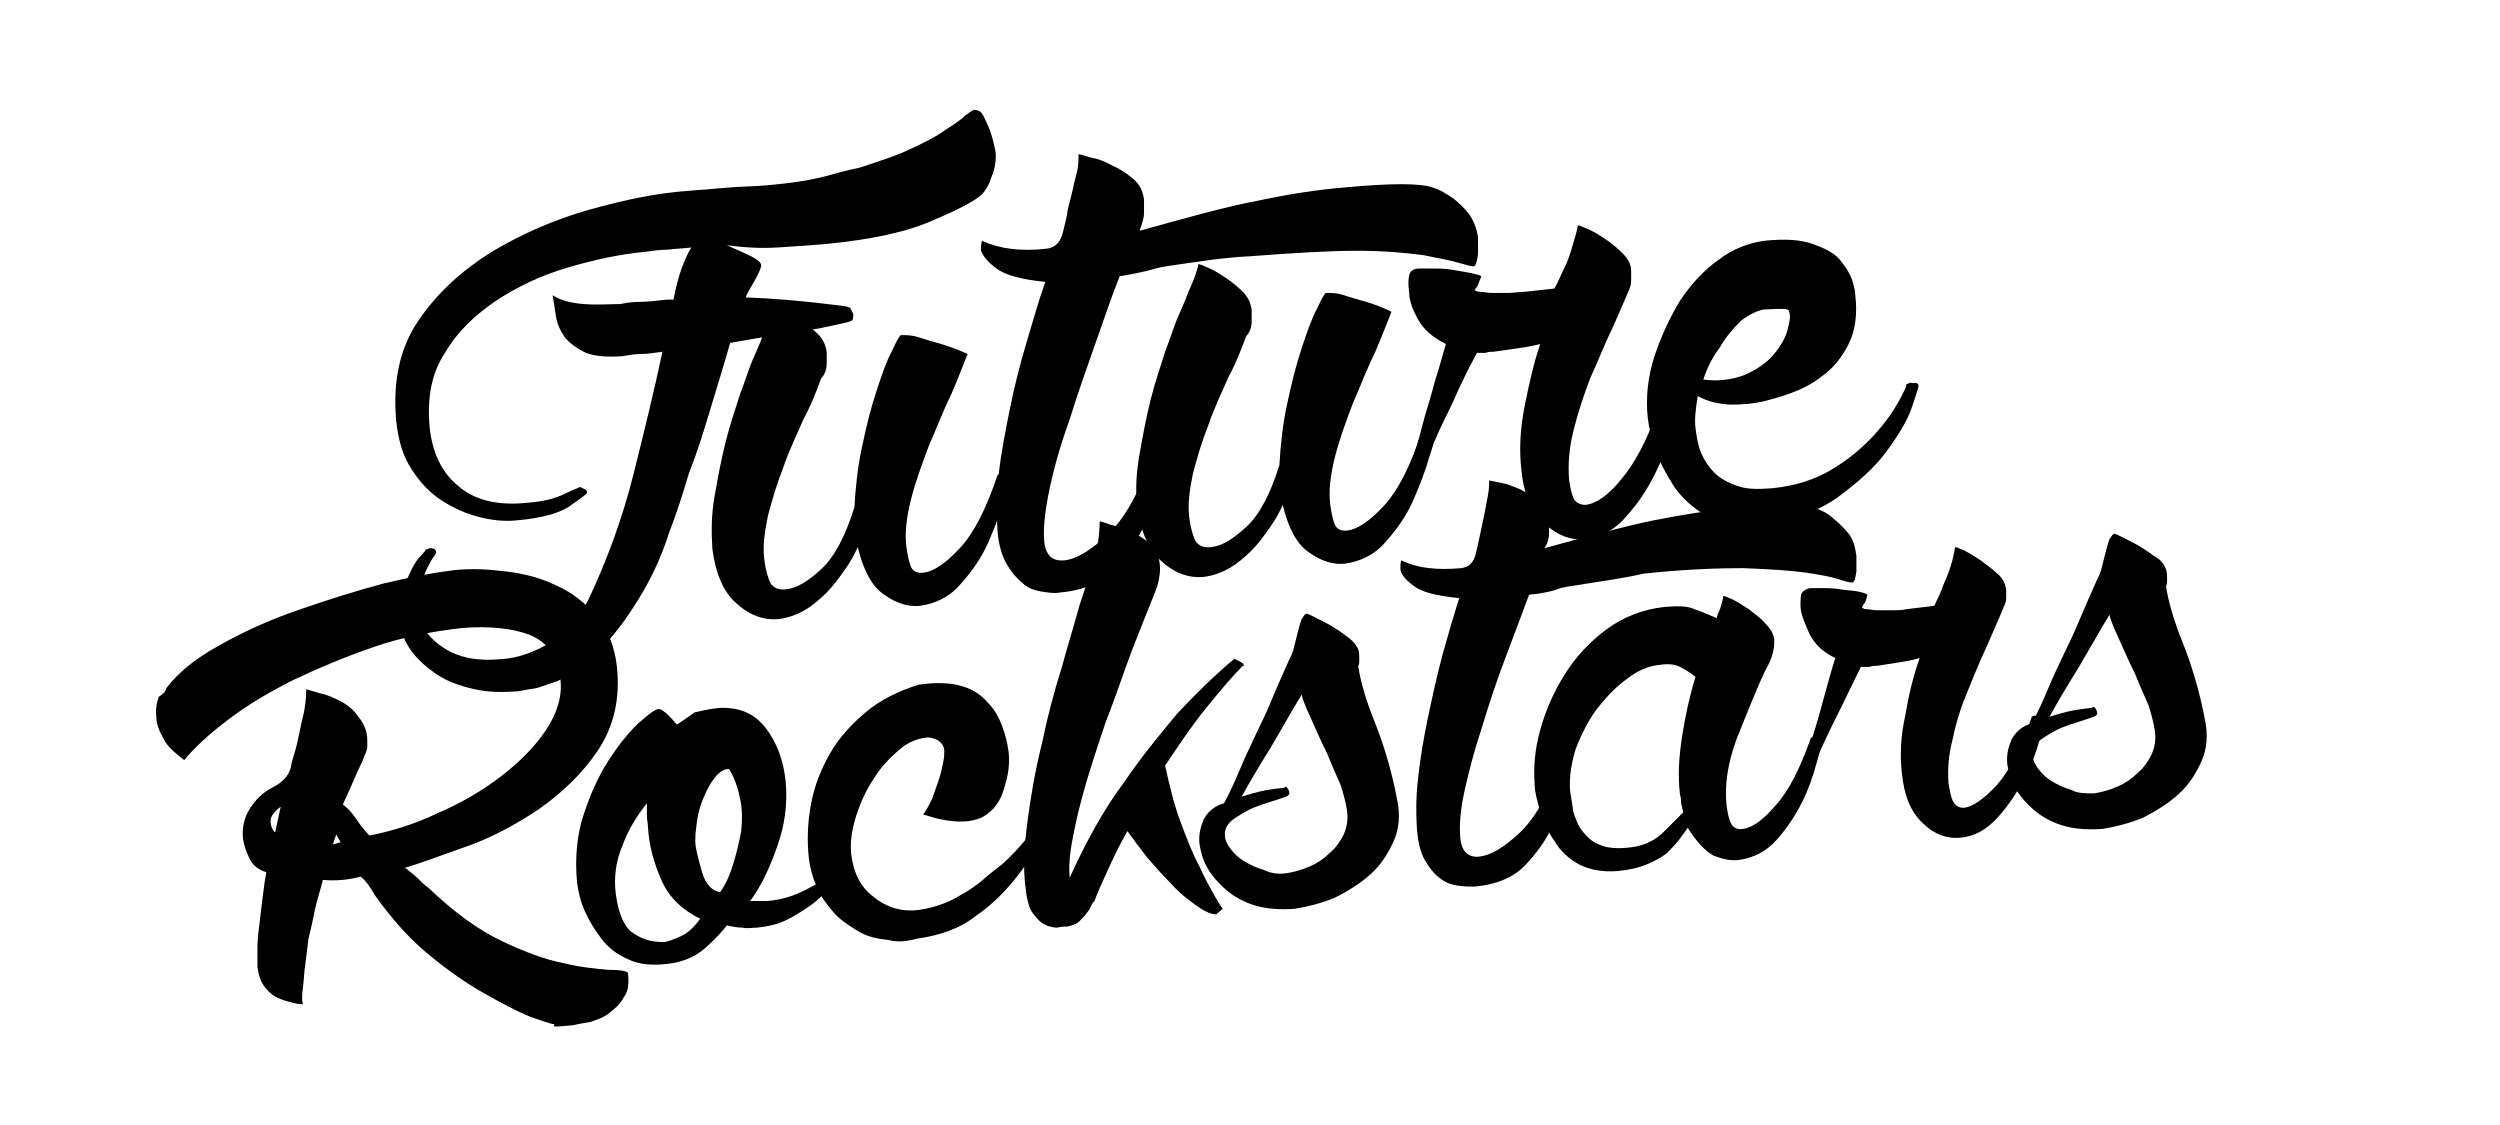 <?xml version="1.0" encoding="utf-8"?>
<!-- Generator: Adobe Illustrator 24.2.3, SVG Export Plug-In . SVG Version: 6.00 Build 0)  -->
<svg version="1.0" xmlns="http://www.w3.org/2000/svg" xmlns:xlink="http://www.w3.org/1999/xlink" x="0px" y="0px"
	 viewBox="0 0 225.3 101.4" style="enable-background:new 0 0 225.3 101.4;" xml:space="preserve">
<style type="text/css">
	.Arched_x0020_Green{fill:url(#SVGID_1_);stroke:#FFFFFF;stroke-width:0.25;stroke-miterlimit:1;}
</style>
<linearGradient id="SVGID_1_" gradientUnits="userSpaceOnUse" x1="-42" y1="343.36" x2="-41.293" y2="342.653">
	<stop  offset="0" style="stop-color:#1DA238"/>
	<stop  offset="0.983" style="stop-color:#24391D"/>
</linearGradient>
<g id="Layer_1">
</g>
<g id="Layer_3">
</g>
<g id="Layer_4">
	<g>
		<g>
			<path d="M50.2,61.4c-0.6,0.2-1.2,0.4-1.8,0.6c-0.6,0.1-1.2,0.2-1.7,0.3c-1.4,0.1-2.7,0.1-4-0.2c-1.3-0.3-2.4-0.7-3.3-1.3
				c-0.9-0.6-1.7-1.3-2.3-2.1c-0.6-0.8-0.9-1.6-1-2.5c-0.1-1.1,0-2,0.2-2.8c0.2-0.8,0.5-1.5,0.8-2.1c0.3-0.6,0.6-1,0.9-1.3
				c0.3-0.3,0.4-0.5,0.4-0.5l0.1,0l0.2-0.1c0.4,0,0.6,0.1,0.6,0.4c0,0.1-0.1,0.2-0.3,0.5c-0.2,0.3-0.4,0.7-0.6,1.1
				c-0.2,0.5-0.4,1-0.5,1.6c-0.2,0.6-0.2,1.2-0.2,1.9c0.1,1.4,0.9,2.6,2.3,3.5c1.4,0.9,3.1,1.2,5.2,1c1.5-0.1,2.9-0.6,4.4-1.5
				c1.4-0.8,2.5-2.1,3.4-3.8c1.7-3.6,3.1-7.4,4.1-11.4c1-4,1.9-7.7,2.6-11c-0.7,0.1-1.4,0.2-1.9,0.2c-0.6,0-1.1,0.1-1.7,0.2
				c-1.4,0.1-2.5,0-3.3-0.3c-0.8-0.4-1.4-0.8-1.9-1.4c-0.4-0.6-0.7-1.2-0.8-1.9c-0.1-0.7-0.2-1.3-0.3-1.9c0.6,0.4,1.5,0.7,2.8,0.8
				c1.3,0.1,2.4,0,3.3,0c0.5-0.1,1.1-0.2,1.8-0.2c0.7,0,1.5-0.1,2.4-0.2c0.1,0,0.2,0,0.3,0c0.1,0,0.2,0,0.3,0c0.4-2.2,1-3.7,1.6-4.7
				c-0.7,0.1-1.4,0.1-2.1,0.2c-0.7,0-1.4,0.1-2.1,0.2c-2.2,0.2-4.5,0.7-6.9,1.4c-2.4,0.7-4.5,1.7-6.5,3c-1.9,1.3-3.5,2.8-4.6,4.7
				c-1.2,1.8-1.6,4-1.4,6.5c0.2,2.4,1.1,4.3,2.6,5.5c1.5,1.3,3.6,1.8,6.3,1.5c1.4-0.1,2.5-0.4,3.3-0.8c0.8-0.4,1.2-0.5,1.3-0.6
				c0.1,0,0.2,0,0.3,0.1c0.3,0.1,0.4,0.2,0.4,0.4c0,0.1-0.4,0.4-1.4,1.1c-0.9,0.7-2.6,1.2-5,1.4c-1,0.1-2.1,0-3.3-0.3
				c-1.2-0.3-2.3-0.8-3.4-1.5c-1.1-0.7-2-1.7-2.7-2.8c-0.8-1.2-1.2-2.6-1.4-4.4c-0.3-3.5,0.3-6.5,2-9c1.7-2.5,3.9-4.5,6.6-6.2
				c2.7-1.6,5.6-2.9,8.8-3.8c3.2-0.9,6.1-1.5,8.9-1.7c1.3-0.1,2.5-0.2,3.7-0.3c1.1-0.1,2.3-0.1,3.4-0.2c2.3-0.2,4.2-0.5,5.6-0.9
				c1.4-0.4,2.3-0.6,2.8-0.7c1.8-0.6,3.4-1.1,4.6-1.7c1.3-0.6,2.3-1.1,3.1-1.7c0.8-0.5,1.4-0.9,1.8-1.3c0.4-0.3,0.7-0.5,0.8-0.5
				c0.3,0,0.6,0.1,0.8,0.5c0.2,0.4,0.4,0.8,0.6,1.3c0.2,0.6,0.4,1.3,0.5,1.9c0.1,0.6,0,1.2-0.1,1.6c-0.1,0.5-0.3,0.8-0.4,1.2
				c-0.2,0.4-0.4,0.8-0.7,1.1c-0.5,0.5-1.9,1.3-4.3,2.3c-2.4,1.1-5.7,1.8-9.9,2.2c-1.2,0.1-2.6,0.2-4.2,0.3c-1.6,0.1-3.1,0-4.6-0.2
				c0.9,0.4,1.6,0.7,2.2,1c0.6,0.3,0.9,0.6,0.9,0.8c0,0.2-0.2,0.7-0.6,1.4c-0.4,0.7-0.7,1.2-0.8,1.5c2.6,0.1,4.7,0.3,6.5,0.5
				c1.8,0.2,2.7,0.3,2.8,0.4l0.1,0c0.1,0.2,0.2,0.4,0.3,0.6c0,0.2,0,0.4-0.1,0.6l-0.2,0l0.1,0c0,0.1-1,0.3-2.9,0.7
				c-2,0.3-4.6,0.7-8,1.3c-0.5,1.8-1.1,3.7-1.7,5.7c-0.6,2-1.2,4-2,6c-0.5,1.7-1.1,3.6-1.8,5.4c-0.6,1.9-1.4,3.7-2.4,5.4
				c-1,1.7-2.1,3.3-3.4,4.7C53.4,59.5,51.9,60.6,50.2,61.4z"/>
			<path d="M90.6,42.8c0.3,0.2,0.4,0.3,0.4,0.3c0,0.1-0.1,0.8-0.5,1.9c-0.3,1.1-0.8,2.4-1.4,3.8c-0.6,1.4-1.5,2.7-2.5,3.8
				c-1,1.2-2.3,1.8-3.7,2c-1,0.1-2.1-0.2-3.2-1c-1.1-0.7-1.9-2.2-2.4-4.3c-0.3,0.7-0.7,1.4-1.2,2.1c-0.5,0.7-1,1.4-1.6,2
				c-0.6,0.6-1.3,1.2-2,1.6c-0.7,0.4-1.5,0.7-2.4,0.8c-1.2,0.1-2.5-0.3-3.7-1.4c-1.2-1-1.9-2.7-2.2-4.9c-0.1-1.5-0.1-3.1,0.2-4.8
				c0.3-1.7,0.6-3.3,1-4.9c0.4-1.6,0.9-3,1.3-4.3c0.5-1.3,0.8-2.3,1.1-3c0.2-0.5,0.6-1.3,1-2.4c0.5-1.1,0.8-1.9,0.9-2.5
				c0.1,0,0.3,0.1,0.8,0.3c0.5,0.2,1,0.5,1.6,0.9c0.6,0.4,1.1,0.8,1.6,1.3c0.5,0.5,0.7,1,0.8,1.6c0,0.2,0,0.5,0,1.1
				c0,0.5-0.2,1-0.5,1.3c-0.4,1.1-0.9,2.4-1.6,3.7c-0.6,1.4-1.3,2.8-1.8,4.3c-0.6,1.5-1,2.9-1.4,4.4c-0.3,1.5-0.5,2.8-0.3,4.1
				c0.1,0.8,0.3,1.4,0.5,1.9c0.3,0.5,0.8,0.7,1.5,0.6c0.9-0.1,1.9-0.7,3.1-1.8c1.2-1.1,2.2-3,3-5.6c0.1-1.8,0.3-3.7,0.7-5.5
				c0.4-1.9,0.8-3.5,1.3-5c0.5-1.5,0.9-2.7,1.4-3.6c0.4-0.9,0.7-1.4,0.8-1.4c0.5,0,1,0,1.6,0.2c0.6,0.2,1.3,0.4,2,0.6
				c0.7,0.2,1.5,0.5,2.4,0.9c-0.4,1-0.9,2.3-1.5,3.7c-0.7,1.4-1.3,3-2,4.6c-0.6,1.6-1.2,3.2-1.6,4.8c-0.4,1.6-0.6,3.1-0.4,4.4
				c0.1,0.7,0.2,1.2,0.4,1.7c0.2,0.4,0.6,0.6,1.2,0.5c0.8-0.1,1.9-0.8,3.2-2.2c1.3-1.4,2.4-3.6,3.4-6.6l0.2-0.1
				C90.3,42.7,90.4,42.8,90.6,42.8z"/>
			<path d="M105.1,24c-0.7,0.1-1.3,0.3-1.7,0.4c-0.4,0.1-1.3,0.3-2.5,0.5c-0.7,1.8-1.4,3.8-2.2,6.1c-0.8,2.3-1.6,4.5-2.3,6.8
				C95.6,40,95,42.1,94.6,44c-0.4,1.9-0.6,3.5-0.5,4.7c0.1,1.3,0.7,1.9,1.8,1.8c1.1-0.1,2.4-0.9,3.9-2.3c1.5-1.4,2.8-3.7,3.8-6.6
				l0.2-0.1c0.2,0,0.4,0.1,0.6,0.2l0.2,0.2c0-0.4-0.1,0-0.2,1c-0.1,1-0.5,2.3-1,3.8c-0.6,1.5-1.5,2.9-2.7,4.3
				c-1.2,1.4-2.9,2.2-5.2,2.4c-0.5,0.1-1.1,0-1.7-0.1c-0.6-0.1-1.2-0.3-1.7-0.8c-0.5-0.4-1-1-1.4-1.7c-0.4-0.7-0.7-1.7-0.8-2.9
				c-0.1-1.5-0.1-3.2,0.1-5.1c0.2-1.9,0.6-3.9,1-5.9c0.4-2,0.9-4,1.5-6c0.6-2,1.1-3.8,1.7-5.5c-2.1-0.2-3.6-0.6-4.4-1.2
				c-0.8-0.6-1.3-1.2-1.4-1.7c0-0.2,0-0.5,0.1-0.8c1.5,0.7,3.5,1,5.9,0.7c0.7-0.1,1.2-0.6,1.4-1.5c0.2-0.9,0.4-1.5,0.4-1.9l0.5-2
				c0.1-0.6,0.3-1.2,0.4-1.7c0.1-0.6,0.1-1,0.1-1.4c0.1,0,0.5,0.1,1.1,0.3c0.6,0.1,1.2,0.3,1.9,0.7c0.7,0.3,1.3,0.7,1.9,1.2
				c0.6,0.5,0.9,1.1,1,1.9c0,0.3,0,0.7,0,1.2c0,0.5-0.2,1-0.4,1.6c4.3-1.2,7.9-2.2,10.6-2.7c2.8-0.6,5.4-1,7.8-1.2
				c2.1-0.2,3.9-0.3,5.2-0.3c1.3,0,2.3,0.1,2.8,0.3c0.7,0.2,1.3,0.6,1.9,1c0.5,0.4,1,0.9,1.4,1.4c0.4,0.6,0.7,1.3,0.8,2.1
				c0,0.2,0,0.7,0,1.5c-0.1,0.7-0.2,1.1-0.4,1.1c-0.2,0-0.6-0.1-1.3-0.3c-0.6-0.2-1.7-0.4-3.2-0.7c-1.5-0.2-3.5-0.4-6-0.4
				c-2.5,0-5.8,0.2-9.7,0.5C110.3,23.2,107.8,23.6,105.1,24z"/>
			<path d="M128.9,39c0.3,0.2,0.4,0.3,0.4,0.3c0,0.1-0.1,0.8-0.5,1.9c-0.3,1.1-0.8,2.4-1.4,3.8c-0.6,1.4-1.5,2.7-2.5,3.8
				c-1,1.2-2.3,1.8-3.7,2c-1,0.1-2.1-0.2-3.2-1c-1.1-0.7-1.9-2.2-2.4-4.3c-0.3,0.7-0.7,1.4-1.2,2.1c-0.5,0.7-1,1.4-1.6,2
				c-0.6,0.6-1.3,1.2-2,1.6c-0.7,0.4-1.5,0.7-2.4,0.8c-1.2,0.1-2.5-0.3-3.7-1.4c-1.2-1-1.9-2.7-2.2-4.9c-0.2-1.5-0.1-3.1,0.2-4.8
				c0.3-1.7,0.6-3.3,1-4.9c0.4-1.6,0.9-3,1.3-4.3c0.5-1.3,0.8-2.3,1.1-3c0.2-0.5,0.6-1.3,1-2.4c0.5-1.1,0.8-1.9,0.9-2.5
				c0.1,0,0.3,0.1,0.8,0.3c0.5,0.2,1,0.5,1.6,0.9c0.6,0.4,1.1,0.8,1.6,1.3c0.5,0.5,0.7,1,0.8,1.6c0,0.2,0,0.5,0,1.1
				c0,0.5-0.2,1-0.5,1.3c-0.4,1.1-0.9,2.4-1.6,3.7c-0.6,1.4-1.3,2.8-1.8,4.3c-0.6,1.5-1,2.9-1.4,4.4c-0.3,1.5-0.5,2.8-0.3,4.1
				c0.1,0.8,0.3,1.4,0.5,1.9c0.3,0.5,0.8,0.7,1.5,0.6c0.9-0.1,1.9-0.7,3.1-1.8c1.2-1.1,2.2-3,3-5.6c0.1-1.8,0.3-3.7,0.7-5.5
				c0.4-1.9,0.8-3.5,1.3-5c0.5-1.5,0.9-2.7,1.4-3.6c0.4-0.9,0.7-1.4,0.8-1.4c0.5,0,1,0,1.6,0.2c0.6,0.2,1.3,0.4,2,0.6
				c0.7,0.2,1.5,0.5,2.3,0.9c-0.4,1-0.9,2.3-1.5,3.7c-0.7,1.4-1.3,3-2,4.6c-0.6,1.6-1.2,3.2-1.6,4.8c-0.4,1.6-0.6,3.1-0.4,4.4
				c0.1,0.7,0.2,1.2,0.4,1.7c0.2,0.4,0.6,0.6,1.2,0.5c0.8-0.1,1.9-0.8,3.2-2.2c1.3-1.4,2.4-3.6,3.4-6.6l0.2-0.1
				C128.6,38.9,128.8,38.9,128.9,39z"/>
			<path d="M150.5,36.8c0.3,0.2,0.5,0.3,0.5,0.3c0,0.1-0.1,0.8-0.4,1.9c-0.3,1.2-0.8,2.4-1.5,3.8c-0.7,1.4-1.5,2.6-2.6,3.8
				c-1,1.2-2.3,1.8-3.7,2c-1.2,0.1-2.4-0.3-3.6-1.4c-1.2-1-1.9-2.7-2.1-4.9c-0.2-1.8-0.1-3.7,0.3-5.7c0.4-2,0.8-3.8,1.4-5.6
				c-0.7,0.2-1.4,0.3-2.1,0.4c-0.7,0.1-1.4,0.2-2.1,0.3c-0.3,0-0.5,0-0.7,0.1c-0.2,0-0.5,0-0.8,0c-0.8,1.5-1.5,2.9-2.1,4.3
				c-0.6,1.3-1.2,2.4-1.6,3.4c-0.5,1.1-1,2.1-1.5,3.1c-0.1,0-0.1,0-0.3-0.1c-0.1-0.1-0.2-0.1-0.3-0.1l-0.2-0.2
				c0-0.2,0.2-0.7,0.4-1.5c0.3-0.8,0.5-1.7,0.8-2.8c0.3-1.1,0.7-2.3,1-3.5c0.4-1.2,0.7-2.4,1-3.4c-1.2-0.6-2-1.3-2.5-2.2
				c-0.5-0.9-0.8-1.7-0.8-2.4c-0.1-0.7-0.1-1.2,0-1.6c0.1-0.4,0.4-0.6,0.9-0.6c0.3,0,0.7,0,1.2,0c0.6,0,1.1,0,1.7,0.1
				c0.6,0.1,1.2,0.2,1.7,0.3c0.5,0.1,0.9,0.2,1,0.3c-0.2,0.5-0.3,0.7-0.3,0.8c-0.1,0.1-0.1,0.2-0.3,0.4c0,0.1,0.2,0.2,0.5,0.2
				c0.3,0,0.7,0.1,1.1,0.1c0.4,0,0.9,0,1.4,0c0.5,0,1-0.1,1.5-0.1l2.7-0.3c-0.1,0.1,0,0,0.2-0.4c0.2-0.4,0.4-0.9,0.7-1.5
				c0.3-0.6,0.5-1.2,0.7-1.9c0.2-0.7,0.4-1.3,0.5-1.9c0.1,0,0.3,0.1,0.8,0.3c0.5,0.2,1,0.5,1.6,0.9c0.6,0.4,1.1,0.8,1.6,1.3
				c0.5,0.5,0.8,1,0.8,1.6c0,0.2,0,0.5,0,0.7c0,0.2,0,0.5-0.1,0.8c-0.4,1-1,2.3-1.6,3.7c-0.7,1.4-1.3,3-2,4.5
				c-0.6,1.6-1.1,3.1-1.5,4.7c-0.4,1.6-0.5,3.1-0.4,4.4c0.1,0.7,0.2,1.2,0.4,1.7c0.2,0.4,0.6,0.6,1.1,0.6c0.9-0.1,2-0.8,3.2-2.3
				c1.2-1.4,2.4-3.6,3.4-6.6l0.2-0.1C150.3,36.8,150.4,36.8,150.5,36.8z"/>
			<path d="M172.5,34.5c0.3,0,0.4,0.1,0.4,0.3c0,0.1-0.2,0.7-0.6,1.9c-0.4,1.2-1.2,2.5-2.3,4c-1.1,1.5-2.6,2.8-4.5,4.2
				c-1.9,1.3-4.3,2.1-7.2,2.4c-1.8,0.2-3.2-0.1-4.5-0.8c-1.2-0.7-2.2-1.6-2.9-2.6c-0.7-1.1-1.3-2.2-1.7-3.3
				c-0.4-1.2-0.6-2.1-0.7-2.9c-0.2-1.9,0-3.7,0.6-5.6c0.6-1.8,1.4-3.5,2.3-5c1-1.5,2.2-2.8,3.5-3.7c1.3-1,2.7-1.5,4.1-1.7
				c1.9-0.2,3.3-0.1,4.4,0.3c1.1,0.4,1.9,0.8,2.4,1.4c0.5,0.6,0.9,1.2,1.1,1.8c0.2,0.6,0.3,1.1,0.3,1.4c0.2,1.7,0,3.2-0.6,4.4
				c-0.6,1.2-1.4,2.2-2.4,2.9c-1,0.8-2.1,1.3-3.3,1.7c-1.2,0.4-2.3,0.7-3.4,0.8c-1.1,0.1-2,0.1-2.8-0.1c-0.7-0.1-1.3-0.4-1.7-0.6
				c-0.2,1.2-0.3,2.1-0.2,2.9c0.1,0.7,0.2,1.5,0.5,2.2c0.3,0.7,0.7,1.3,1.2,1.8c0.5,0.5,1.2,0.9,2.1,1.2c0.8,0.3,1.9,0.3,3.1,0.2
				c2.1-0.2,3.9-0.8,5.4-1.7c1.5-0.9,2.8-2,3.8-3.1c1-1.1,1.7-2.1,2.2-3c0.5-0.9,0.7-1.4,0.7-1.5l0-0.1l0.1,0l0.2-0.1
				c0.1,0,0.1,0,0.2,0C172.4,34.5,172.4,34.6,172.5,34.5z M155,31.3c-0.6,0.8-1.1,1.7-1.5,2.9c1.4,0.2,2.6,0,3.7-0.4
				c1.1-0.5,1.9-1,2.6-1.8c0.6-0.7,1.1-1.5,1.3-2.3c0.2-0.8,0.3-1.3,0.1-1.7c0-0.2-0.8-0.2-2.3-0.1c-0.5,0.1-1.2,0.4-2,1
				C156.2,29.6,155.5,30.4,155,31.3z"/>
		</g>
		<g>
			<path d="M15,62c1-1.3,2.5-2.6,4.7-3.8c2.1-1.2,4.5-2.3,7.1-3.2c2.6-0.9,5.1-1.7,7.7-2.4c2.5-0.6,4.6-1,6.3-1.2
				c1.6-0.2,3.2-0.1,4.8,0.1c1.7,0.2,3.2,0.6,4.6,1.3c1.4,0.6,2.6,1.6,3.6,2.8c1,1.2,1.6,2.7,1.8,4.5c0.3,2.9-0.3,5.4-1.7,7.5
				c-1.4,2.1-3.2,3.8-5.3,5.3c-2.1,1.4-4.3,2.6-6.6,3.4c-2.3,0.8-4.1,1.5-5.5,1.9c0.5,0.4,0.9,0.7,1.2,1c0.3,0.3,0.6,0.6,0.9,0.8
				c2.3,2.2,4.5,3.8,6.6,4.8c2.1,1,4,1.7,5.6,2c1.6,0.4,3,0.5,4,0.6c1.1,0,1.7,0.1,1.8,0.3l0,0.1c0.1,0.9,0,1.6-0.4,2.1
				c-0.3,0.6-0.8,1-1.3,1.4c-0.5,0.4-1.1,0.6-1.7,0.8c-0.6,0.1-1.2,0.2-1.6,0.3l-1.2,0.1c-0.2,0-0.3,0-0.5,0l0.1-0.3L50,92.3
				c-0.4,0-1.1-0.3-2.3-0.7c-1.2-0.5-2.5-1.2-4.1-2.1c-1.6-0.9-3.3-2.1-5-3.5c-1.7-1.4-3.3-3.2-4.8-5.3C33.4,80,33,79.4,32.5,79
				c-1.1,0.3-2.2,0.4-3.4,0.3c-0.2,0.8-0.5,1.7-0.7,2.6c-0.2,1-0.4,1.9-0.6,2.7c-0.1,0.8-0.2,1.6-0.3,2.4c-0.1,0.6-0.1,1.3-0.2,2
				c-0.1,0.7-0.1,1.2,0,1.5c-0.1,0-0.4,0-0.8-0.1c-0.4-0.1-0.8-0.2-1.3-0.4s-0.9-0.5-1.3-1c-0.4-0.5-0.6-1.1-0.7-1.9
				c0-0.4,0-1,0-1.7c0-0.7,0.1-1.5,0.2-2.3c0.1-0.8,0.2-1.6,0.3-2.5c0.1-0.8,0.2-1.5,0.3-2c-0.7-0.2-1.2-0.6-1.5-1.2
				c-0.3-0.6-0.5-1.2-0.6-1.8c-0.1-1,0.1-1.9,0.6-2.7c0.5-0.8,1.2-1.5,2-1.9c1-0.5,1.5-1.1,1.7-1.8c0.1-0.7,0.4-1.4,0.6-2.3l0.4-1.9
				c0.3-1.1,0.4-2.1,0.4-2.9c0.2,0.1,0.7,0.2,1.3,0.4c0.6,0.1,1.2,0.4,1.8,0.7c0.6,0.3,1.2,0.8,1.6,1.4c0.5,0.6,0.8,1.3,0.8,2.1
				c0,0.2,0,0.4,0,0.6c0,0.2-0.1,0.5-0.3,0.9c-0.1,0.4-0.4,0.9-0.7,1.6c-0.3,0.7-0.7,1.6-1.2,2.7c0.4,0.3,0.8,0.7,1.2,1.3
				c0.4,0.6,0.8,1.1,1.2,1.5c2-0.4,4-1,6.1-2c2.1-0.9,4-2,5.7-3.3c1.7-1.3,3.1-2.7,4.1-4.2c1-1.5,1.5-3.1,1.3-4.6
				c-0.2-2-1.1-3.3-2.8-4c-1.6-0.6-3.7-0.8-6.1-0.6c-2.6,0.3-5.3,0.8-7.9,1.7c-2.6,0.9-5,1.9-7.3,3c-2.2,1.1-4.2,2.3-5.9,3.6
				c-1.7,1.3-3,2.5-3.9,3.6c-0.9-0.7-1.6-1.3-1.9-2c-0.4-0.7-0.6-1.3-0.6-1.8c-0.1-0.7,0-1.3,0.2-1.9C14.8,62.5,14.9,62.3,15,62z
				 M25.3,72.7c-0.7,0.5-1,1-0.9,1.5c0,0.2,0.1,0.4,0.2,0.6c0.1,0.1,0.1,0.2,0.2,0.2L25.3,72.7z M30.7,75.9l-0.4-0.7L30,76.1
				L30.7,75.9z"/>
			<path d="M64.8,63.8c1.8-0.1,3.2,0.5,4.2,1.8c1,1.3,1.6,2.9,1.8,4.8c0.2,2.1-0.1,4.1-0.8,6c-0.7,2-1.5,3.6-2.4,4.8
				c0.3,0,0.6,0,0.8,0c0.2,0,0.5,0,0.7,0c1.4-0.1,2.5-0.5,3.5-1c0.9-0.5,1.5-0.8,1.7-0.8l-0.1,0c0.1,0.1,0.2,0.1,0.3,0.1
				c0.3,0.2,0.4,0.4,0.4,0.7l-0.1-0.1c-0.1,0-0.3,0.2-0.6,0.5c-0.3,0.3-0.7,0.7-1.3,1.1c-0.6,0.4-1.2,0.8-2,1.2
				c-0.8,0.4-1.7,0.6-2.7,0.7c-0.4,0-0.9,0.1-1.3,0c-0.5,0-0.9-0.1-1.4-0.2c-0.3,0.4-0.9,1.1-1.9,2c-1,0.9-2.3,1.4-3.8,1.5
				c-1.3,0.1-2.3,0-3.3-0.5c-0.9-0.4-1.7-1-2.3-1.8c-0.6-0.8-1.1-1.6-1.5-2.5c-0.4-0.9-0.6-1.8-0.7-2.6c-0.2-2.2,0-4.3,0.6-6.1
				c0.6-1.8,1.3-3.4,2.2-4.8c0.9-1.4,1.7-2.4,2.6-3.3c0.9-0.8,1.5-1.3,1.9-1.4c0.1,0,0.3,0,0.5,0.2c0.2,0.1,0.6,0.5,1.2,1.2
				c0.5-0.3,1-0.7,1.6-1.1C63.1,64.1,63.8,63.9,64.8,63.8z M59.8,84.9c0.3,0,0.8-0.2,1.5-0.5c0.7-0.3,1.3-0.9,1.8-1.6
				c-1.6-0.8-2.8-1.9-3.5-3.5c-0.7-1.6-1.1-3.1-1.2-4.7c0-0.3-0.1-0.7-0.1-1.1c0-0.4,0-0.7,0-1.1c-0.9,1.1-1.7,2.4-2.2,3.8
				c-0.6,1.4-0.8,2.9-0.6,4.4c0.2,1.5,0.6,2.6,1.3,3.3C57.7,84.6,58.6,84.9,59.8,84.9z M64.9,80.4c0.5-0.7,0.9-1.6,1.2-2.6
				c0.3-1,0.5-1.9,0.7-2.9c0.1-1,0.1-2-0.1-2.9c-0.2-1-0.5-1.9-1-2.7c-0.5,0-0.9,0.3-1.3,0.8c-0.4,0.5-0.7,1.1-1,1.8
				c-0.3,0.7-0.5,1.4-0.6,2.2c-0.1,0.8-0.2,1.5-0.1,2.2c0.1,0.6,0.3,1.4,0.6,2.4C63.6,79.7,64.2,80.3,64.9,80.4z"/>
			<path d="M80,84.7c-1-0.1-1.9-0.3-2.7-0.8c-0.8-0.5-1.6-1-2.2-1.7c-0.6-0.7-1.2-1.5-1.5-2.3c-0.4-0.9-0.6-1.7-0.7-2.5
				c-0.2-1.7-0.1-3.4,0.2-5c0.3-1.6,0.9-3.1,1.7-4.5c0.8-1.4,1.9-2.6,3.2-3.7c1.3-1.1,2.9-1.9,4.8-2.5l0.9-0.1
				c1.3-0.1,2.3,0,3.2,0.3c0.9,0.3,1.6,0.8,2.1,1.4c0.6,0.6,1,1.3,1.3,2.1c0.3,0.8,0.5,1.6,0.6,2.4c0.1,0.9,0,2-0.4,3.2
				c-0.3,1.2-1,2.1-1.9,2.6c-0.3,0.2-0.8,0.3-1.3,0.4c-0.9,0.1-1.8,0-2.7-0.2c-0.5-0.1-1-0.3-1.4-0.4c0.3-0.4,0.5-0.8,0.8-1.4
				c0.2-0.6,0.4-1.1,0.6-1.7c0.2-0.6,0.3-1.1,0.4-1.6c0.1-0.5,0.1-0.8,0.1-1c0-0.5-0.3-0.8-0.6-1c-0.4-0.2-0.8-0.3-1.2-0.2
				c-0.7,0.1-1.5,0.4-2.3,1.1c-0.8,0.7-1.6,1.5-2.2,2.5c-0.7,1-1.2,2.1-1.6,3.3s-0.6,2.4-0.5,3.5c0.2,1.7,0.8,3,2,3.9
				c1.2,1,2.6,1.4,4.1,1.2c0.8-0.1,1.5-0.3,2.3-0.6c0.8-0.3,1.4-0.7,2.1-1.1c0.6-0.4,1.2-0.8,1.7-1.3c0.5-0.4,1-0.8,1.4-1.1
				c0.9-0.8,1.6-1.6,2.1-2.2c0.4-0.6,0.7-1.1,0.9-1.4c0.2-0.4,0.3-0.6,0.4-0.8c0.1-0.2,0.2-0.3,0.4-0.3c0.4,0,0.5,0,0.6,0.2
				c0,0.1-0.2,0.7-0.7,1.8c-0.5,1.1-1.2,2.3-2.2,3.6c-1,1.3-2.2,2.6-3.8,3.7c-1.5,1.2-3.3,1.8-5.4,2.1C81.5,84.9,80.8,84.9,80,84.7z
				"/>
			<path d="M111.5,59.5c0.4,0.2,0.6,0.3,0.6,0.5L112,60c-0.9,0.9-2,2.2-3.3,3.8c-1.3,1.6-2.5,3.4-3.7,5.2c0.4,1.8,0.8,3.5,1.4,5.1
				c0.6,1.6,1.1,2.9,1.7,4c0.5,1.1,1,2,1.4,2.7c0.4,0.7,0.6,1,0.7,1.1l-0.6,0.5c-0.5,0-1.1-0.3-1.8-0.8c-0.7-0.5-1.5-1.1-2.2-1.9
				c-0.8-0.8-1.5-1.6-2.2-2.4c-0.7-0.9-1.3-1.7-1.8-2.4c-0.8,1.4-1.4,2.7-1.9,3.8c-0.5,1.1-0.9,2-1.1,2.6c0-0.1-0.1,0-0.2,0.2
				c-0.1,0.2-0.2,0.5-0.4,0.7c-0.2,0.3-0.4,0.5-0.7,0.8c-0.3,0.3-0.7,0.4-1.1,0.5c-0.2,0-0.6,0-0.9,0.1c-0.4,0-0.8-0.1-1.2-0.3
				c-0.4-0.2-0.7-0.6-1.1-1.1c-0.3-0.5-0.5-1.3-0.6-2.4c-0.2-1.5-0.1-3.5,0.2-5.8c0.3-2.3,0.7-4.6,1.3-7c0.5-2.4,1.1-4.7,1.8-6.9
				c0.6-2.2,1.2-4.1,1.6-5.6c0.4-1.2,0.8-2.4,1.2-3.7c0.4-1.3,0.6-2.6,0.6-3.8c0.1,0,0.5,0.1,1,0.3c0.6,0.1,1.2,0.4,1.8,0.6
				c0.6,0.3,1.2,0.6,1.7,1.1c0.5,0.4,0.8,1,0.9,1.7c0.1,0.7,0,1.4-0.2,2.1c-0.2,0.6-0.6,1.5-1.1,2.8c-0.5,1.3-1.1,2.7-1.7,4.4
				c-0.6,1.7-1.2,3.4-1.9,5.2c-0.6,1.8-1.2,3.6-1.7,5.3c-0.5,1.7-0.9,3.3-1.2,4.9c-0.3,1.5-0.4,2.7-0.3,3.7c1.5-3.3,3.1-6.2,4.9-8.6
				c1.7-2.5,3.4-4.5,4.8-6.2c1.5-1.6,3.2-3.3,5.1-4.9C111.2,59.3,111.3,59.4,111.5,59.5z"/>
			<path d="M122.4,58.5c0.1,0.3,0.1,0.6,0.1,0.9c0,0.3,0,0.5-0.1,0.6c0.2,1.4,0.7,3.1,1.5,5.1c0.8,2,1.5,4.3,2,6.9
				c0.3,1.4,0.2,2.7-0.3,3.8c-0.5,1.1-1.1,2.1-2.1,3c-0.9,0.8-2,1.5-3.2,2.1c-1.2,0.5-2.4,0.8-3.6,1c-1.4,0.1-2.6,0-3.6-0.3
				c-1-0.3-1.9-0.8-2.6-1.4c-0.7-0.6-1.3-1.3-1.7-2c-0.4-0.7-0.6-1.5-0.7-2.1c-0.1-0.9,0.1-1.6,0.4-2.3c0.4-0.7,1-1.2,1.8-1.4
				c0.5-0.9,1-2,1.5-3.2c0.5-1.2,1.1-2.4,1.7-3.7c0.6-1.2,1.1-2.4,1.6-3.6c0.5-1.1,0.9-2.1,1.3-2.9c0.1-0.2,0.2-0.6,0.3-1
				c0.1-0.4,0.2-0.8,0.3-1.2c0.1-0.4,0.2-0.7,0.3-1c0.2-0.3,0.3-0.5,0.5-0.5c0.7,0.3,1.4,0.7,2,1c0.5,0.3,1,0.6,1.5,1
				C121.9,57.7,122.2,58.1,122.4,58.5z M115.9,78.7c0.7-0.1,1.4-0.3,2.1-0.6c0.7-0.3,1.3-0.7,1.8-1.2c0.6-0.5,1-1.1,1.3-1.7
				c0.3-0.7,0.4-1.4,0.3-2.1c-0.1-0.7-0.3-1.5-0.6-2.4c-0.4-0.9-0.8-1.8-1.2-2.8c-0.5-1-0.9-1.9-1.3-2.8c-0.4-0.9-0.8-1.7-1-2.5
				c-0.9,1.5-1.8,3.1-2.8,4.8c-1,1.6-1.9,3.1-2.6,4.4c1.2-0.4,2.1-0.6,2.9-0.7c0.8-0.1,1.1-0.1,1-0.2c0.1,0,0.1,0,0.2,0.1
				c0.1,0.1,0.2,0.3,0.2,0.5c0,0.2-0.3,0.3-0.9,0.5c-0.6,0.2-1.3,0.4-2.1,0.7c-0.8,0.3-1.4,0.7-2,1.1c-0.6,0.4-0.9,1-0.8,1.6
				c0,0.3,0.2,0.7,0.5,1.1c0.3,0.4,0.7,0.8,1.2,1.1c0.5,0.3,1.1,0.6,1.8,0.8C114.5,78.7,115.2,78.8,115.9,78.7z"/>
			<path d="M141.7,52.8c-0.7,0.1-1.2,0.2-1.6,0.4c-0.4,0.1-1.2,0.3-2.3,0.4c-0.6,1.6-1.3,3.5-2.1,5.6c-0.8,2.1-1.5,4.2-2.1,6.2
				c-0.7,2.1-1.2,4-1.6,5.8c-0.4,1.8-0.5,3.2-0.4,4.3c0.1,1.2,0.7,1.8,1.7,1.7c1-0.1,2.2-0.8,3.6-2.1c1.4-1.3,2.6-3.4,3.5-6.1
				l0.2-0.1c0.2,0,0.4,0.1,0.6,0.2l0.2,0.2c0-0.3-0.1,0-0.2,0.9c-0.1,1-0.4,2.1-1,3.5c-0.5,1.4-1.3,2.7-2.5,4
				c-1.1,1.3-2.7,2-4.8,2.2c-0.5,0-1,0-1.6-0.1c-0.6-0.1-1.1-0.3-1.6-0.7c-0.5-0.4-0.9-0.9-1.3-1.6c-0.4-0.7-0.6-1.6-0.7-2.7
				c-0.1-1.4-0.1-3,0.1-4.7c0.2-1.8,0.5-3.6,0.9-5.5c0.4-1.9,0.8-3.7,1.3-5.6c0.5-1.8,1-3.5,1.5-5.1c-2-0.2-3.3-0.5-4.1-1.1
				c-0.8-0.6-1.2-1.1-1.2-1.6c0-0.2,0-0.5,0.1-0.7c1.4,0.7,3.2,0.9,5.4,0.7c0.7-0.1,1.1-0.5,1.3-1.3c0.2-0.8,0.3-1.4,0.4-1.8
				l0.4-1.9c0.1-0.5,0.2-1.1,0.3-1.6c0.1-0.5,0.1-1,0.1-1.3c0.1,0,0.5,0.1,1,0.2c0.6,0.1,1.1,0.3,1.8,0.6c0.6,0.3,1.2,0.7,1.7,1.1
				c0.5,0.5,0.8,1,0.9,1.7c0,0.3,0,0.7,0,1.1c0,0.5-0.1,0.9-0.4,1.4c4-1.1,7.3-2,9.8-2.5c2.5-0.5,5-0.9,7.2-1.1
				c2-0.2,3.6-0.3,4.8-0.3c1.2,0,2.1,0.1,2.6,0.3c0.6,0.2,1.2,0.5,1.7,1c0.5,0.4,0.9,0.8,1.3,1.3c0.4,0.5,0.6,1.2,0.7,2
				c0,0.2,0,0.7,0,1.4c-0.1,0.7-0.2,1-0.4,1c-0.2,0-0.6-0.1-1.2-0.3c-0.6-0.2-1.6-0.4-3-0.6c-1.4-0.2-3.2-0.3-5.6-0.4
				c-2.3,0-5.3,0.1-9,0.5C146.4,52.1,144.2,52.4,141.7,52.8z"/>
			<path d="M164.2,66.9c0,0.2-0.2,0.8-0.5,1.9c-0.3,1.1-0.7,2.3-1.3,3.5c-0.6,1.2-1.4,2.4-2.3,3.4c-0.9,1-2,1.6-3.4,1.8
				c-0.8,0.1-1.5-0.1-2.3-0.4c-0.7-0.4-1.5-1.2-2.3-2.5c-0.2,0.3-0.5,0.7-0.8,1.1c-0.3,0.4-0.7,0.8-1.1,1.2c-0.5,0.4-1.1,0.7-1.8,1
				c-0.7,0.3-1.6,0.5-2.6,0.6c-1.4,0.1-2.5-0.1-3.5-0.6c-0.9-0.5-1.7-1.2-2.2-2.1c-0.6-0.8-1-1.8-1.3-2.7c-0.3-1-0.5-1.8-0.5-2.5
				c-0.1-1.4,0-3,0.5-4.8c0.5-1.8,1.2-3.4,2.2-5c1-1.6,2.2-2.9,3.8-4.1c1.5-1.1,3.3-1.8,5.2-2c1.2-0.1,2.1-0.1,2.7,0.2
				c0.6,0.2,1.3,0.5,2,0.8c0.1-0.4,0.3-0.7,0.4-1.1c0.1-0.4,0.2-0.7,0.2-0.9c0.1,0,0.3,0.1,0.8,0.3c0.4,0.2,0.9,0.5,1.5,0.9
				c0.5,0.4,1.1,0.8,1.5,1.3c0.5,0.5,0.7,0.9,0.8,1.4c0,0.3,0,0.7-0.1,1.1c-0.1,0.5-0.3,1-0.7,1.7c-0.9,1.9-1.7,4-2.6,6.2
				c-0.8,2.2-1.1,4.2-0.9,6c0.1,0.7,0.2,1.2,0.4,1.6c0.2,0.4,0.6,0.6,1.1,0.5c0.8-0.1,1.8-0.8,2.9-2.1c1.2-1.3,2.2-3.3,3.2-6.1
				l0.2-0.1c0.4,0,0.6,0,0.7,0.2C164.2,66.9,164.2,66.9,164.2,66.9z M151.7,73.2c-0.1-0.3-0.1-0.5-0.2-0.8c0-0.2,0-0.5-0.1-0.8
				c-0.2-1.7-0.1-3.4,0.2-5.3c0.3-1.9,0.7-3.7,1.2-5.3c-0.5-0.4-1-0.7-1.4-0.9c-0.4-0.2-0.9-0.3-1.7-0.2c-1.1,0.1-2.1,0.5-3.1,1.3
				c-1,0.7-1.9,1.7-2.7,2.7c-0.8,1.1-1.4,2.3-1.9,3.6c-0.4,1.3-0.6,2.6-0.5,3.8c0.1,0.6,0.2,1.3,0.3,1.9c0.2,0.6,0.4,1.2,0.8,1.7
				c0.4,0.5,0.9,1,1.5,1.2c0.6,0.3,1.5,0.4,2.5,0.3c1.4-0.1,2.5-0.6,3.3-1.4C150.7,74.2,151.3,73.6,151.7,73.2z"/>
			<path d="M183.7,64.6c0.3,0.1,0.5,0.2,0.5,0.3c0,0.1-0.1,0.7-0.4,1.8c-0.3,1.1-0.7,2.2-1.4,3.5c-0.6,1.2-1.4,2.4-2.4,3.5
				c-1,1.1-2.1,1.7-3.4,1.8c-1.1,0.1-2.3-0.3-3.3-1.3c-1.1-1-1.7-2.5-1.9-4.5c-0.2-1.7-0.1-3.4,0.3-5.2c0.3-1.8,0.7-3.5,1.3-5.2
				c-0.6,0.2-1.3,0.3-1.9,0.4c-0.6,0.1-1.3,0.2-1.9,0.3c-0.2,0-0.5,0-0.7,0.1c-0.2,0-0.5,0-0.8,0c-0.7,1.4-1.3,2.7-1.9,3.9
				c-0.6,1.2-1.1,2.2-1.5,3.1c-0.5,1-0.9,2-1.3,2.8c-0.1,0-0.1,0-0.2-0.1c-0.1,0-0.2-0.1-0.2-0.1l-0.2-0.2c0-0.2,0.2-0.6,0.4-1.3
				c0.2-0.7,0.5-1.6,0.8-2.6c0.3-1,0.6-2.1,0.9-3.2c0.3-1.1,0.6-2.2,0.9-3.1c-1.1-0.5-1.8-1.2-2.3-2.1c-0.4-0.9-0.7-1.6-0.8-2.2
				c-0.1-0.6,0-1.1,0-1.4c0.1-0.3,0.4-0.5,0.8-0.6c0.2,0,0.6,0,1.1,0c0.5,0,1,0,1.6,0.1c0.5,0.1,1.1,0.1,1.6,0.2
				c0.5,0.1,0.8,0.2,0.9,0.3c-0.1,0.4-0.2,0.7-0.3,0.8c-0.1,0.1-0.1,0.2-0.2,0.3c0,0.1,0.2,0.2,0.4,0.2c0.3,0,0.6,0.1,1,0.1
				c0.4,0,0.8,0,1.3,0c0.5,0,0.9,0,1.3-0.1l2.5-0.3c0,0.1,0,0,0.2-0.4c0.2-0.4,0.4-0.8,0.6-1.4c0.2-0.5,0.5-1.1,0.7-1.8
				c0.2-0.6,0.3-1.2,0.4-1.7c0.1,0,0.3,0.1,0.8,0.3c0.4,0.2,0.9,0.5,1.5,0.9c0.5,0.4,1.1,0.8,1.5,1.2c0.5,0.4,0.7,0.9,0.8,1.4
				c0,0.2,0,0.4,0,0.6c0,0.2,0,0.5-0.1,0.7c-0.4,1-0.9,2.1-1.5,3.5c-0.6,1.3-1.2,2.7-1.8,4.2c-0.6,1.4-1.1,2.9-1.4,4.4
				c-0.4,1.5-0.5,2.8-0.4,4.1c0.1,0.6,0.2,1.2,0.4,1.6c0.2,0.4,0.5,0.6,1,0.6c0.8-0.1,1.8-0.8,3-2.1c1.1-1.3,2.2-3.3,3.1-6.1
				l0.2-0.1C183.5,64.5,183.6,64.5,183.7,64.6z"/>
			<path d="M195.2,51.3c0.1,0.3,0.1,0.6,0.1,0.9c0,0.3,0,0.5-0.1,0.6c0.2,1.4,0.7,3.1,1.5,5.1c0.8,2,1.5,4.3,2,6.9
				c0.3,1.4,0.2,2.7-0.3,3.8c-0.5,1.1-1.1,2.1-2.1,3c-0.9,0.8-2,1.5-3.2,2.1c-1.2,0.5-2.4,0.8-3.6,1c-1.4,0.1-2.6,0-3.6-0.3
				c-1-0.3-1.9-0.8-2.6-1.4c-0.7-0.6-1.3-1.3-1.7-2c-0.4-0.7-0.6-1.5-0.7-2.1c-0.1-0.9,0.1-1.6,0.4-2.3c0.4-0.7,1-1.2,1.8-1.4
				c0.5-0.9,1-2,1.5-3.2c0.5-1.2,1.1-2.4,1.7-3.7c0.6-1.2,1.1-2.4,1.6-3.6c0.5-1.1,0.9-2.1,1.3-2.9c0.1-0.2,0.2-0.6,0.3-1
				c0.1-0.4,0.2-0.8,0.3-1.2c0.1-0.4,0.2-0.7,0.3-1c0.2-0.3,0.3-0.5,0.5-0.5c0.7,0.3,1.4,0.7,2,1c0.5,0.3,1,0.6,1.5,1
				C194.7,50.4,195,50.8,195.2,51.3z M188.7,71.5c0.7-0.1,1.4-0.3,2.1-0.6c0.7-0.3,1.3-0.7,1.8-1.2c0.6-0.5,1-1.1,1.3-1.7
				c0.3-0.7,0.4-1.4,0.3-2.1c-0.1-0.7-0.3-1.5-0.6-2.4c-0.4-0.9-0.8-1.8-1.2-2.8c-0.5-1-0.9-1.9-1.3-2.8c-0.4-0.9-0.8-1.7-1-2.5
				c-0.9,1.5-1.8,3.1-2.8,4.8c-1,1.6-1.9,3.1-2.6,4.4c1.2-0.4,2.1-0.6,2.9-0.7c0.7-0.1,1.1-0.1,1-0.2c0.1,0,0.1,0,0.2,0.1
				c0.1,0.1,0.2,0.3,0.2,0.5c0,0.2-0.3,0.3-0.9,0.5c-0.6,0.2-1.3,0.4-2.1,0.7c-0.8,0.3-1.4,0.7-2,1.1c-0.6,0.4-0.9,1-0.8,1.6
				c0,0.3,0.2,0.7,0.5,1.1c0.3,0.4,0.7,0.8,1.2,1.1c0.5,0.3,1.1,0.6,1.8,0.8C187.2,71.5,188,71.5,188.7,71.5z"/>
		</g>
	</g>
</g>
</svg>
